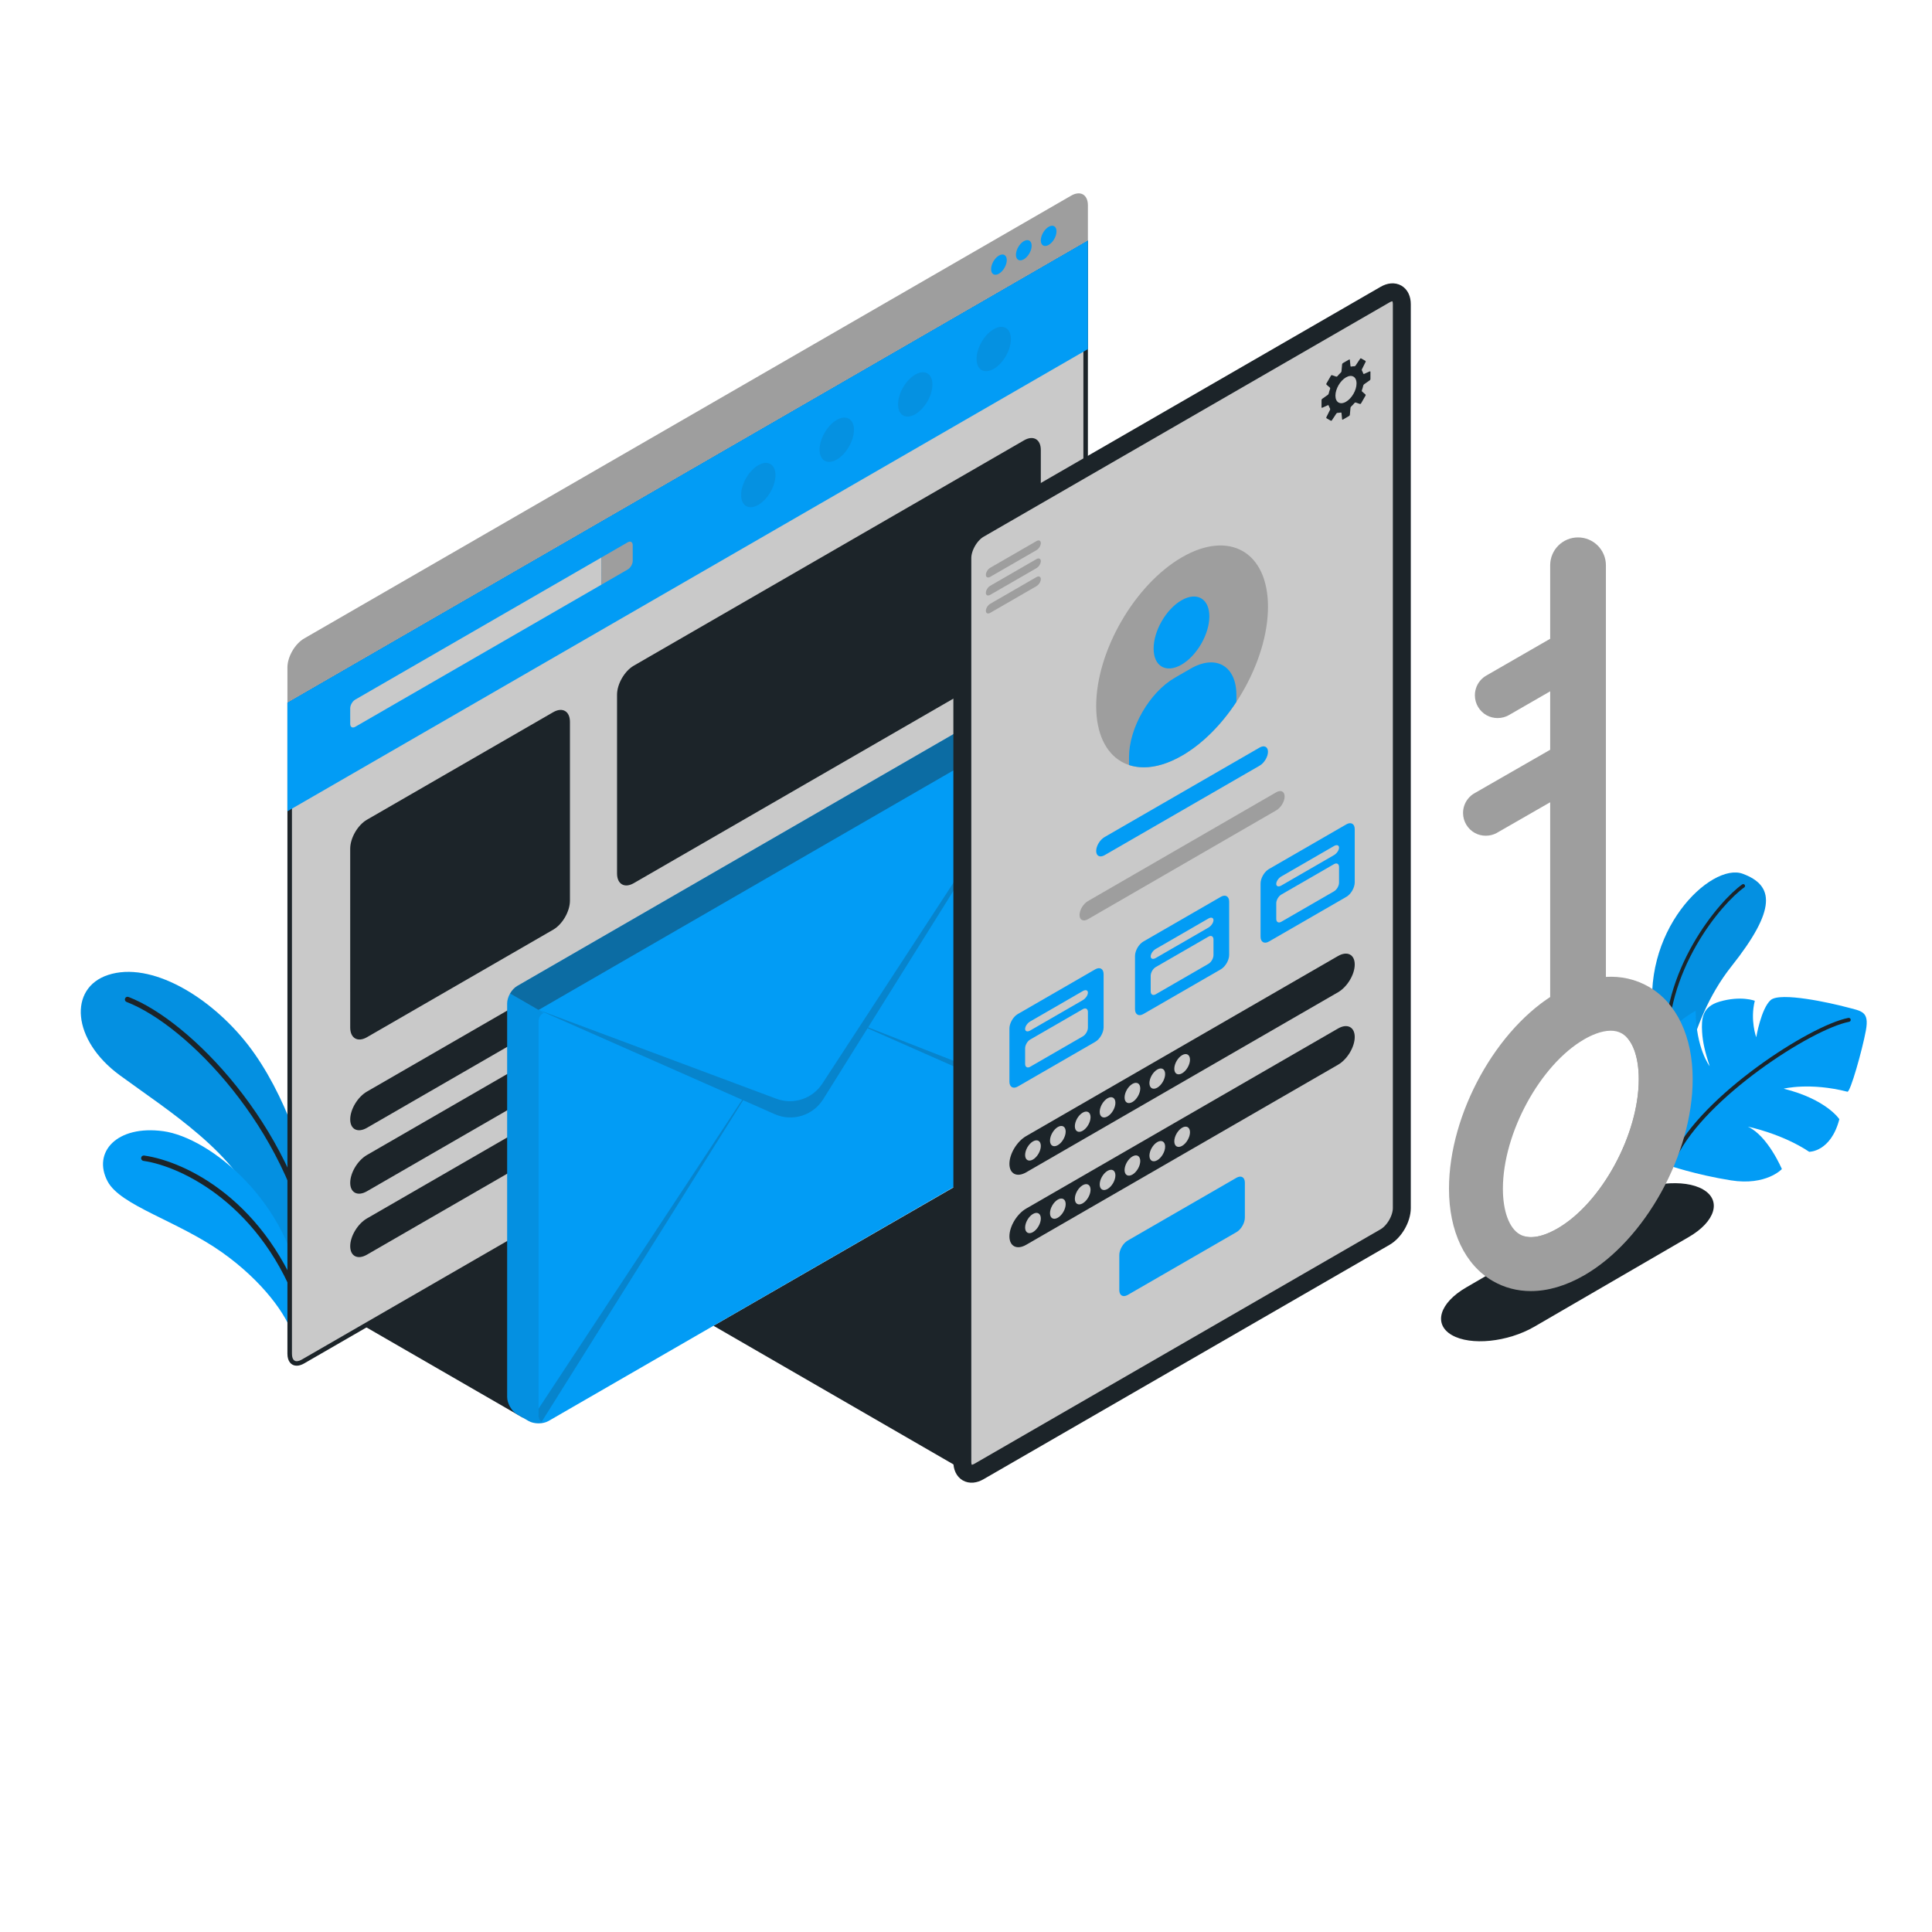 <svg width="126" height="126" viewBox="0 0 126 126" fill="none" xmlns="http://www.w3.org/2000/svg">
<path d="M94.684 87.069C95.91 87.777 98.319 87.533 100.065 86.525L110.129 80.68C111.875 79.672 112.294 78.281 111.066 77.571C109.837 76.862 107.427 77.105 105.681 78.114L95.625 83.961C93.88 84.97 93.458 86.361 94.684 87.069Z" fill="#1C2429"/>
<path d="M34.099 92.459L23.862 86.549L34.099 80.639V92.459Z" fill="#1C2429"/>
<path d="M63.03 95.995L46.532 86.463L63.034 76.95L63.03 95.995Z" fill="#1C2429"/>
<path d="M20.251 78.641C20.28 76.246 18.608 71.266 16.161 68.127C13.713 64.989 9.834 62.669 7.048 63.585C4.453 64.438 4.692 67.832 7.801 70.116C10.91 72.4 15.589 75.279 16.921 79.18L19.757 83.98L20.251 78.641Z" fill="#029CF5"/>
<path opacity="0.1" d="M20.251 78.641C20.28 76.246 18.608 71.266 16.161 68.127C13.713 64.989 9.834 62.669 7.048 63.585C4.453 64.438 4.692 67.832 7.801 70.116C10.91 72.4 15.589 75.279 16.921 79.18L19.757 83.98L20.251 78.641Z" fill="#1C2429"/>
<path d="M20.388 81.919C20.312 81.912 20.247 81.855 20.232 81.776C18.727 73.584 12.195 66.861 8.256 65.346C8.166 65.311 8.121 65.21 8.155 65.12C8.189 65.03 8.289 64.983 8.381 65.019C12.396 66.563 19.049 73.396 20.576 81.713C20.594 81.808 20.531 81.899 20.436 81.916C20.42 81.92 20.404 81.921 20.388 81.919Z" fill="#1C2429"/>
<path d="M19.107 87.136C18.738 85.786 17.121 83.545 14.485 81.678C11.568 79.613 7.857 78.635 7.017 77.045C6.009 75.135 7.631 73.362 10.647 73.773C13.664 74.184 18.927 78.37 19.701 84.587L19.107 87.136Z" fill="#029CF5"/>
<path d="M19.708 85.731C19.642 85.725 19.582 85.681 19.559 85.614C17.137 78.582 11.824 76.06 9.354 75.709C9.258 75.695 9.191 75.606 9.205 75.511C9.218 75.415 9.303 75.348 9.403 75.362C12.135 75.75 17.417 78.322 19.89 85.5C19.921 85.591 19.872 85.691 19.781 85.722C19.757 85.731 19.732 85.733 19.708 85.731Z" fill="#1C2429"/>
<path d="M109.601 71.826C109.601 71.826 109.937 66.778 112.912 63.031C115.886 59.284 115.703 57.741 113.652 56.984C111.601 56.228 106.837 60.744 107.897 66.791C108.957 72.839 109.601 71.826 109.601 71.826Z" fill="#029CF5"/>
<path opacity="0.1" d="M109.601 71.826C109.601 71.826 109.937 66.778 112.912 63.031C115.886 59.284 115.703 57.741 113.652 56.984C111.601 56.228 106.837 60.744 107.897 66.791C108.957 72.839 109.601 71.826 109.601 71.826Z" fill="#1C2429"/>
<path d="M108.692 68.942C108.631 68.942 108.579 68.894 108.575 68.832C108.228 63.274 112.154 58.713 113.623 57.68C113.676 57.643 113.749 57.656 113.786 57.709C113.824 57.762 113.811 57.835 113.758 57.872C112.317 58.884 108.468 63.359 108.809 68.818C108.814 68.882 108.764 68.938 108.7 68.942C108.697 68.942 108.695 68.942 108.692 68.942Z" fill="#1C2429"/>
<path d="M108.792 75.994C108.792 75.994 110.585 76.615 112.889 76.98C115.192 77.345 116.209 76.244 116.209 76.244C116.209 76.244 115.302 74.083 113.993 73.477C113.993 73.477 116.211 73.929 117.991 75.117C117.991 75.117 119.398 75.138 119.958 72.991C119.958 72.991 119.125 71.699 116.328 71.001C116.328 71.001 118.03 70.573 120.481 71.198C120.665 71.271 121.449 68.495 121.686 67.215C121.923 65.934 121.408 65.948 120.41 65.681C119.411 65.414 116.105 64.672 115.48 65.221C114.855 65.77 114.537 67.647 114.537 67.647C114.537 67.647 114.126 66.54 114.444 65.268C114.444 65.268 113.545 64.917 112.151 65.322C111.01 65.654 110.955 66.43 111.007 67.307C111.044 67.948 111.199 68.631 111.5 69.534C111.5 69.534 110.611 68.394 110.584 65.924C110.584 65.924 108.25 67.083 107.852 69.4C107.636 70.652 107.33 74.33 108.792 75.994Z" fill="#029CF5"/>
<path d="M109.232 75.544C109.28 75.544 109.327 75.517 109.349 75.47C111.208 71.609 118.119 67.121 120.595 66.639C120.665 66.626 120.711 66.558 120.697 66.487C120.684 66.417 120.615 66.372 120.545 66.385C118.029 66.875 111.004 71.435 109.116 75.358C109.085 75.423 109.112 75.5 109.176 75.531C109.195 75.54 109.213 75.544 109.232 75.544Z" fill="#1C2429"/>
<path d="M19.349 88.921C19.063 88.921 18.892 88.685 18.892 88.29V45.901L70.803 15.931L70.803 58.149C70.803 58.796 70.347 59.587 69.785 59.911L19.762 88.792C19.616 88.877 19.473 88.921 19.349 88.921Z" fill="#C9C9C9"/>
<path d="M70.656 16.186L70.656 58.148C70.656 58.739 70.224 59.488 69.712 59.783L19.689 88.664C19.565 88.736 19.447 88.774 19.349 88.774C19.07 88.774 19.04 88.435 19.04 88.29V45.986L70.656 16.186ZM70.95 15.675L18.745 45.816V88.289C18.745 88.783 18.991 89.068 19.349 89.068C19.496 89.068 19.661 89.02 19.836 88.919L69.859 60.038C70.462 59.69 70.95 58.844 70.95 58.148L70.95 15.675Z" fill="#1C2429"/>
<path d="M18.745 45.816V52.908L70.95 22.768L70.95 15.675L18.745 45.816Z" fill="#029CF5"/>
<path d="M22.839 46.195L22.84 47.212C22.84 47.42 22.987 47.505 23.167 47.401L39.218 38.134L39.217 36.361L23.167 45.628C22.986 45.732 22.839 45.987 22.839 46.195Z" fill="#C9C9C9"/>
<path d="M40.937 35.368C41.118 35.264 41.265 35.348 41.265 35.557V36.574C41.265 36.783 41.118 37.037 40.937 37.141L39.218 38.134L39.217 36.361L40.937 35.368Z" fill="#9E9E9E"/>
<path d="M18.745 43.53C18.745 42.834 19.234 41.988 19.836 41.64L69.859 12.759C70.462 12.411 70.95 12.694 70.95 13.389V15.675L18.745 45.816V43.53Z" fill="#9E9E9E"/>
<path d="M65.148 16.667C64.866 16.83 64.637 17.227 64.637 17.553C64.637 17.88 64.866 18.012 65.148 17.849C65.431 17.686 65.66 17.289 65.66 16.962C65.66 16.636 65.431 16.503 65.148 16.667Z" fill="#029CF5"/>
<path d="M66.77 15.729C66.487 15.892 66.258 16.289 66.258 16.616C66.258 16.942 66.487 17.075 66.77 16.911C67.053 16.748 67.282 16.351 67.282 16.025C67.282 15.698 67.053 15.566 66.77 15.729Z" fill="#029CF5"/>
<path d="M68.391 14.792C68.109 14.955 67.879 15.352 67.879 15.678C67.879 16.005 68.109 16.137 68.391 15.974C68.674 15.81 68.903 15.414 68.903 15.087C68.903 14.761 68.674 14.628 68.391 14.792Z" fill="#029CF5"/>
<g opacity="0.1">
<path d="M54.572 27.386C53.954 27.743 53.453 28.611 53.453 29.324C53.453 30.038 53.954 30.327 54.572 29.971C55.19 29.614 55.691 28.746 55.691 28.032C55.691 27.319 55.19 27.029 54.572 27.386Z" fill="#1C2429"/>
<path d="M49.454 30.341C48.836 30.698 48.335 31.566 48.335 32.279C48.335 32.993 48.836 33.282 49.454 32.926C50.072 32.569 50.573 31.701 50.573 30.987C50.573 30.274 50.072 29.985 49.454 30.341Z" fill="#1C2429"/>
<path d="M59.69 24.431C59.072 24.788 58.571 25.655 58.571 26.369C58.571 27.083 59.072 27.372 59.69 27.015C60.308 26.658 60.809 25.791 60.809 25.077C60.809 24.364 60.308 24.074 59.69 24.431Z" fill="#1C2429"/>
<path d="M64.808 21.47C64.19 21.827 63.69 22.695 63.69 23.408C63.69 24.122 64.19 24.411 64.808 24.055C65.426 23.698 65.927 22.83 65.927 22.116C65.927 21.403 65.426 21.113 64.808 21.47Z" fill="#1C2429"/>
</g>
<path d="M23.93 53.461L36.079 46.447C36.681 46.099 37.17 46.381 37.17 47.077V58.741C37.17 59.437 36.681 60.283 36.079 60.631L23.931 67.645C23.328 67.993 22.84 67.711 22.84 67.015L22.839 55.351C22.839 54.655 23.328 53.809 23.93 53.461Z" fill="#1C2429"/>
<path d="M41.333 43.414L66.788 28.716C67.391 28.368 67.879 28.651 67.879 29.346V41.01C67.879 41.706 67.391 42.552 66.788 42.9L41.334 57.597C40.731 57.945 40.242 57.663 40.242 56.967L40.242 45.303C40.242 44.608 40.731 43.762 41.333 43.414Z" fill="#1C2429"/>
<path d="M23.931 71.19L43.245 60.039C43.847 59.691 44.336 59.939 44.336 60.591C44.336 61.244 43.848 62.055 43.245 62.403L23.931 73.554C23.328 73.902 22.84 73.655 22.84 73.002C22.84 72.35 23.328 71.538 23.931 71.19Z" fill="#1C2429"/>
<path d="M23.931 75.327L43.245 64.176C43.847 63.828 44.336 64.076 44.336 64.728C44.336 65.381 43.848 66.192 43.245 66.54L23.931 77.691C23.328 78.039 22.84 77.792 22.84 77.139C22.84 76.486 23.328 75.675 23.931 75.327Z" fill="#1C2429"/>
<path d="M23.931 79.463L43.245 68.312C43.847 67.964 44.336 68.211 44.336 68.864C44.336 69.517 43.848 70.328 43.245 70.676L23.931 81.827C23.328 82.175 22.84 81.928 22.84 81.275C22.84 80.622 23.328 79.811 23.931 79.463Z" fill="#1C2429"/>
<path d="M33.076 65.438C33.076 65.02 33.369 64.512 33.731 64.304L67.224 44.966C67.586 44.758 68.172 44.757 68.534 44.966L69.272 45.392C69.633 45.601 69.926 46.109 69.926 46.526V72.2C69.926 72.616 69.632 73.126 69.272 73.334L35.778 92.671C35.418 92.879 34.829 92.879 34.469 92.671L33.731 92.245C33.371 92.037 33.076 91.527 33.076 91.111V65.438Z" fill="#029CF5"/>
<path opacity="0.4" d="M33.267 64.793L35.125 65.865L69.734 45.881C69.616 45.677 69.452 45.497 69.272 45.392L68.532 44.968C68.172 44.757 67.584 44.757 67.225 44.968L33.731 64.304C33.548 64.409 33.384 64.588 33.267 64.793Z" fill="#1C2429"/>
<path opacity="0.1" d="M33.075 65.437V91.11C33.075 91.528 33.369 92.036 33.731 92.244L34.468 92.671C34.524 92.702 34.583 92.73 34.648 92.752C34.732 92.78 34.822 92.801 34.918 92.814C35.088 92.835 35.268 92.829 35.435 92.795C35.478 92.786 35.522 92.773 35.562 92.761C35.59 92.752 35.615 92.742 35.639 92.73C35.519 92.773 35.413 92.767 35.327 92.724C35.203 92.659 35.125 92.51 35.125 92.293V66.62C35.125 66.351 35.262 66.146 35.466 66.063L35.125 65.865L33.267 64.793C33.149 64.997 33.075 65.229 33.075 65.437Z" fill="#1C2429"/>
<path opacity="0.2" d="M35.125 65.864L50.636 71.659C51.742 72.071 52.984 71.662 53.628 70.674L56.119 66.858L69.858 45.81L56.616 67.001L69.926 72.211C69.923 72.421 69.845 72.657 69.721 72.864L56.578 67.061L53.684 71.693C53.018 72.756 51.674 73.171 50.528 72.663L48.467 71.753L35.327 92.723C35.203 92.658 35.125 92.51 35.125 92.293V91.866L48.403 71.725L35.125 65.864Z" fill="#1C2429"/>
<path d="M62.761 36.39V95.334C62.761 96.03 63.25 96.312 63.852 95.964L90.332 80.676C90.935 80.328 91.423 79.482 91.423 78.786V19.843C91.423 19.147 90.935 18.864 90.332 19.212L63.852 34.5C63.25 34.848 62.761 35.695 62.761 36.39Z" fill="#C9C9C9" stroke="#1C2429" stroke-width="1.17" stroke-miterlimit="10"/>
<path d="M64.296 37.489C64.296 37.325 64.423 37.12 64.58 37.029L67.596 35.288C67.753 35.198 67.88 35.257 67.88 35.42C67.88 35.583 67.753 35.789 67.596 35.88L64.58 37.62C64.423 37.711 64.296 37.652 64.296 37.489Z" fill="#9E9E9E"/>
<path d="M64.296 38.663C64.296 38.499 64.423 38.294 64.58 38.203L67.596 36.462C67.753 36.372 67.88 36.431 67.88 36.594C67.88 36.757 67.753 36.963 67.596 37.053L64.58 38.794C64.423 38.885 64.296 38.826 64.296 38.663Z" fill="#9E9E9E"/>
<path d="M64.296 39.836C64.296 39.673 64.423 39.468 64.58 39.377L67.596 37.636C67.753 37.546 67.88 37.605 67.88 37.768C67.88 37.931 67.753 38.137 67.596 38.227L64.58 39.968C64.423 40.058 64.296 39.999 64.296 39.836Z" fill="#9E9E9E"/>
<path d="M89.376 24.721V24.251C89.376 24.222 89.355 24.209 89.329 24.221L88.966 24.384C88.941 24.396 88.914 24.383 88.906 24.356C88.885 24.289 88.858 24.23 88.825 24.176C88.81 24.152 88.807 24.113 88.819 24.088L89.061 23.601C89.074 23.576 89.064 23.544 89.04 23.53L88.777 23.378C88.753 23.364 88.721 23.372 88.705 23.395L88.404 23.848C88.388 23.872 88.353 23.888 88.325 23.887C88.263 23.886 88.197 23.892 88.128 23.907C88.101 23.913 88.077 23.897 88.074 23.869L88.034 23.473C88.031 23.445 88.01 23.434 87.985 23.448L87.577 23.683C87.553 23.698 87.531 23.732 87.529 23.759L87.488 24.213C87.485 24.241 87.466 24.279 87.445 24.298C87.366 24.371 87.29 24.451 87.219 24.537C87.201 24.559 87.165 24.569 87.139 24.56L86.877 24.469C86.85 24.459 86.817 24.472 86.804 24.496L86.504 25.015C86.49 25.039 86.496 25.074 86.517 25.092L86.727 25.273C86.749 25.292 86.757 25.328 86.748 25.354C86.709 25.459 86.677 25.565 86.653 25.67C86.647 25.697 86.624 25.733 86.601 25.749L86.229 26.011C86.206 26.027 86.187 26.063 86.187 26.091V26.562C86.187 26.59 86.208 26.604 86.233 26.592L86.596 26.428C86.622 26.417 86.648 26.43 86.657 26.456C86.678 26.523 86.705 26.583 86.738 26.636C86.752 26.66 86.755 26.699 86.743 26.724L86.501 27.212C86.489 27.237 86.499 27.269 86.523 27.283L86.785 27.434C86.809 27.448 86.842 27.441 86.858 27.418L87.159 26.964C87.175 26.941 87.21 26.924 87.238 26.925C87.3 26.926 87.366 26.92 87.434 26.905C87.462 26.899 87.486 26.915 87.489 26.943L87.528 27.339C87.531 27.367 87.553 27.379 87.578 27.365L87.985 27.129C88.01 27.115 88.031 27.081 88.034 27.053L88.075 26.599C88.077 26.572 88.096 26.534 88.117 26.515C88.197 26.442 88.272 26.361 88.343 26.275C88.361 26.253 88.397 26.243 88.424 26.253L88.685 26.344C88.712 26.353 88.745 26.341 88.759 26.317L89.058 25.797C89.072 25.773 89.066 25.738 89.045 25.72L88.835 25.539C88.814 25.521 88.805 25.485 88.815 25.459C88.854 25.354 88.886 25.248 88.909 25.142C88.915 25.115 88.938 25.08 88.961 25.063L89.334 24.801C89.357 24.785 89.376 24.75 89.376 24.721ZM87.782 26.202C87.401 26.421 87.093 26.243 87.093 25.804C87.093 25.365 87.401 24.831 87.782 24.611C88.162 24.392 88.47 24.57 88.47 25.009C88.47 25.448 88.162 25.982 87.782 26.202Z" fill="#1C2429"/>
<path d="M77.092 36.339C80.186 34.553 82.695 36.001 82.695 39.574C82.695 43.146 80.186 47.491 77.092 49.277C73.998 51.063 71.49 49.615 71.49 46.043C71.49 42.47 73.999 38.126 77.092 36.339Z" fill="#9E9E9E"/>
<path d="M77.053 39.151C78.057 38.571 78.871 39.041 78.871 40.2C78.871 41.359 78.057 42.768 77.053 43.348C76.049 43.927 75.236 43.458 75.236 42.298C75.236 41.139 76.049 39.73 77.053 39.151Z" fill="#029CF5"/>
<path d="M80.635 45.331C80.635 43.427 79.298 42.655 77.649 43.607L76.618 44.202C74.969 45.154 73.632 47.47 73.632 49.374V49.894C73.93 49.992 74.253 50.041 74.595 50.042C75.347 50.044 76.194 49.796 77.093 49.277C78.437 48.501 79.67 47.241 80.635 45.773V45.331Z" fill="#029CF5"/>
<path d="M72.036 54.592L82.149 48.754C82.45 48.58 82.694 48.703 82.694 49.029C82.694 49.356 82.45 49.762 82.149 49.935L72.036 55.774C71.734 55.948 71.49 55.825 71.49 55.498C71.49 55.172 71.734 54.767 72.036 54.592Z" fill="#029CF5"/>
<path d="M70.95 58.768L83.234 51.669C83.535 51.495 83.78 51.618 83.78 51.945C83.78 52.271 83.535 52.677 83.234 52.85L70.95 59.95C70.649 60.124 70.405 60.001 70.405 59.674C70.405 59.348 70.649 58.942 70.95 58.768Z" fill="#9E9E9E"/>
<path d="M83.562 57.392L87.001 55.406C87.182 55.301 87.329 55.349 87.329 55.513C87.329 55.676 87.182 55.893 87.001 55.997L83.562 57.983C83.381 58.087 83.234 58.04 83.234 57.877C83.234 57.713 83.381 57.496 83.562 57.392Z" fill="#1C2429"/>
<path d="M66.378 66.133L71.429 63.217C71.73 63.043 71.974 63.184 71.974 63.532V67C71.974 67.348 71.73 67.771 71.429 67.945L66.378 70.861C66.077 71.035 65.832 70.894 65.832 70.546V67.078C65.832 66.73 66.077 66.307 66.378 66.133Z" fill="#029CF5"/>
<path d="M67.184 66.618L70.623 64.632C70.804 64.527 70.951 64.575 70.951 64.738C70.951 64.901 70.804 65.118 70.623 65.223L67.184 67.209C67.003 67.313 66.856 67.265 66.856 67.102C66.856 66.939 67.003 66.722 67.184 66.618Z" fill="#C9C9C9"/>
<path d="M66.856 68.367V69.383C66.856 69.592 67.003 69.677 67.184 69.572L70.623 67.586C70.804 67.482 70.951 67.228 70.951 67.019V66.002C70.951 65.794 70.804 65.709 70.623 65.813L67.183 67.799C67.003 67.904 66.856 68.158 66.856 68.367Z" fill="#C9C9C9"/>
<path d="M74.567 61.404L79.618 58.489C79.919 58.315 80.163 58.456 80.163 58.804V62.272C80.163 62.62 79.919 63.043 79.618 63.217L74.567 66.132C74.266 66.306 74.022 66.165 74.022 65.817V62.349C74.022 62.002 74.266 61.579 74.567 61.404Z" fill="#029CF5"/>
<path d="M75.373 61.889L78.812 59.903C78.993 59.799 79.14 59.846 79.14 60.01C79.14 60.173 78.993 60.39 78.812 60.494L75.373 62.48C75.192 62.584 75.045 62.537 75.045 62.374C75.045 62.21 75.192 61.993 75.373 61.889Z" fill="#C9C9C9"/>
<path d="M75.045 63.638V64.655C75.045 64.863 75.192 64.948 75.373 64.844L78.812 62.858C78.993 62.753 79.14 62.499 79.14 62.291L79.14 61.274C79.14 61.065 78.993 60.98 78.813 61.085L75.373 63.071C75.192 63.175 75.045 63.429 75.045 63.638Z" fill="#C9C9C9"/>
<path d="M82.756 56.677L87.807 53.761C88.108 53.587 88.352 53.728 88.352 54.076V57.544C88.352 57.892 88.108 58.315 87.807 58.489L82.756 61.405C82.455 61.579 82.21 61.438 82.21 61.09V57.622C82.21 57.274 82.455 56.851 82.756 56.677Z" fill="#029CF5"/>
<path d="M83.562 57.161L87.001 55.175C87.182 55.071 87.329 55.119 87.329 55.282C87.329 55.445 87.182 55.662 87.001 55.767L83.562 57.753C83.381 57.857 83.234 57.809 83.234 57.646C83.234 57.483 83.381 57.266 83.562 57.161Z" fill="#C9C9C9"/>
<path d="M83.234 58.91V59.927C83.234 60.136 83.381 60.221 83.562 60.116L87.001 58.13C87.182 58.026 87.329 57.772 87.329 57.563V56.546C87.329 56.337 87.182 56.253 87.001 56.357L83.561 58.343C83.381 58.448 83.234 58.702 83.234 58.91Z" fill="#C9C9C9"/>
<path d="M66.924 74.092L87.261 62.35C87.864 62.002 88.352 62.249 88.352 62.902C88.352 63.555 87.864 64.366 87.261 64.714L66.924 76.456C66.321 76.804 65.832 76.557 65.832 75.904C65.832 75.251 66.321 74.44 66.924 74.092Z" fill="#1C2429"/>
<path d="M66.924 78.82L87.261 67.078C87.864 66.73 88.352 66.977 88.352 67.629C88.352 68.282 87.864 69.094 87.261 69.441L66.924 81.183C66.321 81.531 65.832 81.284 65.832 80.632C65.832 79.979 66.321 79.168 66.924 78.82Z" fill="#1C2429"/>
<path d="M73.544 80.908L80.641 76.81C80.943 76.636 81.187 76.777 81.187 77.125V79.411C81.187 79.759 80.943 80.182 80.641 80.356L73.544 84.454C73.242 84.628 72.998 84.487 72.998 84.139V81.853C72.998 81.505 73.242 81.082 73.544 80.908Z" fill="#029CF5"/>
<path d="M67.368 74.439C67.085 74.602 66.856 74.999 66.856 75.326C66.856 75.652 67.085 75.784 67.368 75.621C67.65 75.458 67.88 75.061 67.88 74.735C67.88 74.408 67.65 74.276 67.368 74.439Z" fill="#C9C9C9"/>
<path d="M68.989 73.501C68.707 73.665 68.478 74.062 68.478 74.388C68.478 74.714 68.707 74.847 68.989 74.684C69.272 74.52 69.501 74.123 69.501 73.797C69.501 73.471 69.272 73.338 68.989 73.501Z" fill="#C9C9C9"/>
<path d="M70.611 72.564C70.328 72.727 70.099 73.124 70.099 73.451C70.099 73.777 70.328 73.909 70.611 73.746C70.894 73.583 71.123 73.186 71.123 72.859C71.123 72.533 70.893 72.401 70.611 72.564Z" fill="#C9C9C9"/>
<path d="M72.232 71.627C71.949 71.79 71.72 72.187 71.72 72.513C71.72 72.839 71.949 72.972 72.232 72.809C72.515 72.645 72.744 72.249 72.744 71.922C72.744 71.596 72.515 71.463 72.232 71.627Z" fill="#C9C9C9"/>
<path d="M73.854 70.689C73.571 70.852 73.342 71.249 73.342 71.576C73.342 71.902 73.571 72.034 73.854 71.871C74.136 71.708 74.365 71.311 74.365 70.985C74.365 70.658 74.136 70.526 73.854 70.689Z" fill="#C9C9C9"/>
<path d="M75.475 69.752C75.192 69.915 74.963 70.312 74.963 70.638C74.963 70.964 75.192 71.097 75.475 70.934C75.758 70.77 75.987 70.374 75.987 70.047C75.987 69.721 75.758 69.588 75.475 69.752Z" fill="#C9C9C9"/>
<path d="M77.096 68.814C76.814 68.977 76.585 69.374 76.585 69.701C76.585 70.027 76.814 70.159 77.096 69.996C77.379 69.833 77.608 69.436 77.608 69.11C77.608 68.783 77.379 68.651 77.096 68.814Z" fill="#C9C9C9"/>
<path d="M67.368 79.171C67.085 79.335 66.856 79.732 66.856 80.058C66.856 80.384 67.085 80.517 67.368 80.354C67.65 80.19 67.88 79.793 67.88 79.467C67.88 79.141 67.65 79.008 67.368 79.171Z" fill="#C9C9C9"/>
<path d="M68.989 78.234C68.707 78.397 68.478 78.794 68.478 79.121C68.478 79.447 68.707 79.579 68.989 79.416C69.272 79.253 69.501 78.856 69.501 78.53C69.501 78.203 69.272 78.071 68.989 78.234Z" fill="#C9C9C9"/>
<path d="M70.611 77.296C70.328 77.46 70.099 77.857 70.099 78.183C70.099 78.509 70.328 78.642 70.611 78.479C70.894 78.315 71.123 77.918 71.123 77.592C71.123 77.266 70.893 77.133 70.611 77.296Z" fill="#C9C9C9"/>
<path d="M72.232 76.359C71.949 76.522 71.72 76.919 71.72 77.245C71.72 77.572 71.949 77.704 72.232 77.541C72.515 77.378 72.744 76.981 72.744 76.654C72.744 76.328 72.515 76.196 72.232 76.359Z" fill="#C9C9C9"/>
<path d="M73.854 75.421C73.571 75.585 73.342 75.982 73.342 76.308C73.342 76.634 73.571 76.766 73.854 76.603C74.136 76.44 74.365 76.043 74.365 75.717C74.365 75.391 74.136 75.258 73.854 75.421Z" fill="#C9C9C9"/>
<path d="M75.475 74.484C75.192 74.647 74.963 75.044 74.963 75.371C74.963 75.697 75.192 75.829 75.475 75.666C75.758 75.503 75.987 75.106 75.987 74.78C75.987 74.453 75.758 74.321 75.475 74.484Z" fill="#C9C9C9"/>
<path d="M77.096 73.546C76.814 73.71 76.585 74.107 76.585 74.433C76.585 74.759 76.814 74.892 77.096 74.729C77.379 74.566 77.608 74.168 77.608 73.842C77.608 73.516 77.379 73.383 77.096 73.546Z" fill="#C9C9C9"/>
<path d="M99.839 84.201C98.955 84.201 98.116 83.983 97.357 83.545C95.541 82.496 94.499 80.302 94.499 77.524C94.499 72.64 97.604 67.021 101.567 64.733C103.701 63.501 105.82 63.367 107.535 64.358C109.351 65.406 110.392 67.601 110.392 70.378C110.392 75.262 107.288 80.881 103.325 83.169C102.136 83.855 100.951 84.201 99.839 84.201ZM105.045 67.22C104.409 67.22 103.738 67.539 103.325 67.778C100.447 69.439 98.015 73.903 98.015 77.524C98.015 78.99 98.426 80.102 99.115 80.5C99.899 80.953 100.988 80.459 101.567 80.124C104.445 78.463 106.876 74 106.876 70.378C106.876 68.912 106.465 67.8 105.777 67.402C105.552 67.272 105.301 67.22 105.045 67.22Z" fill="#9E9E9E"/>
<path d="M107.505 71.16C107.505 68.417 105.777 67.402 105.777 67.402C106.465 67.8 106.876 68.912 106.876 70.378C106.876 73.999 104.445 78.463 101.567 80.125C100.987 80.459 99.898 80.953 99.115 80.5C99.115 80.5 100.573 81.406 102.589 80.306C105.506 78.714 107.505 74.781 107.505 71.16Z" fill="#9E9E9E"/>
<path d="M104.733 36.867C104.733 35.862 103.919 35.049 102.915 35.049C101.911 35.049 101.098 35.862 101.098 36.867C101.098 36.868 101.098 36.87 101.098 36.871H101.098V65.778C101.098 66.046 101.275 66.315 101.63 66.52C102.34 66.93 103.491 66.93 104.201 66.52C104.556 66.315 104.733 66.046 104.733 65.778V36.871H104.733C104.733 36.87 104.733 36.868 104.733 36.867Z" fill="#9E9E9E"/>
<path d="M103.281 43.326C103.281 42.657 102.811 41.842 102.231 41.508C101.936 41.337 101.671 41.325 101.48 41.441L101.479 41.44L96.994 44.024L96.885 44.089C96.87 44.096 96.855 44.104 96.842 44.114C96.764 44.166 96.692 44.226 96.627 44.29C96.356 44.559 96.188 44.933 96.188 45.344C96.188 45.908 96.501 46.399 96.961 46.652C97.172 46.766 97.413 46.83 97.671 46.83C97.927 46.83 98.17 46.766 98.379 46.652C98.408 46.636 98.436 46.618 98.465 46.603L102.978 44.004L102.977 44.002C103.165 43.891 103.281 43.658 103.281 43.326Z" fill="#9E9E9E"/>
<path d="M103.281 50.565C103.281 49.896 102.811 49.082 102.231 48.747C101.937 48.577 101.671 48.565 101.48 48.681L101.479 48.679L96.223 51.698L96.114 51.762C96.098 51.77 96.083 51.778 96.07 51.788C95.993 51.84 95.92 51.899 95.856 51.964C95.584 52.233 95.416 52.607 95.416 53.018C95.416 53.581 95.729 54.073 96.189 54.326C96.401 54.44 96.641 54.504 96.9 54.504C97.156 54.504 97.398 54.44 97.608 54.326C97.636 54.31 97.665 54.292 97.693 54.277L102.978 51.242L102.978 51.241C103.165 51.131 103.281 50.897 103.281 50.565Z" fill="#9E9E9E"/>
</svg>
